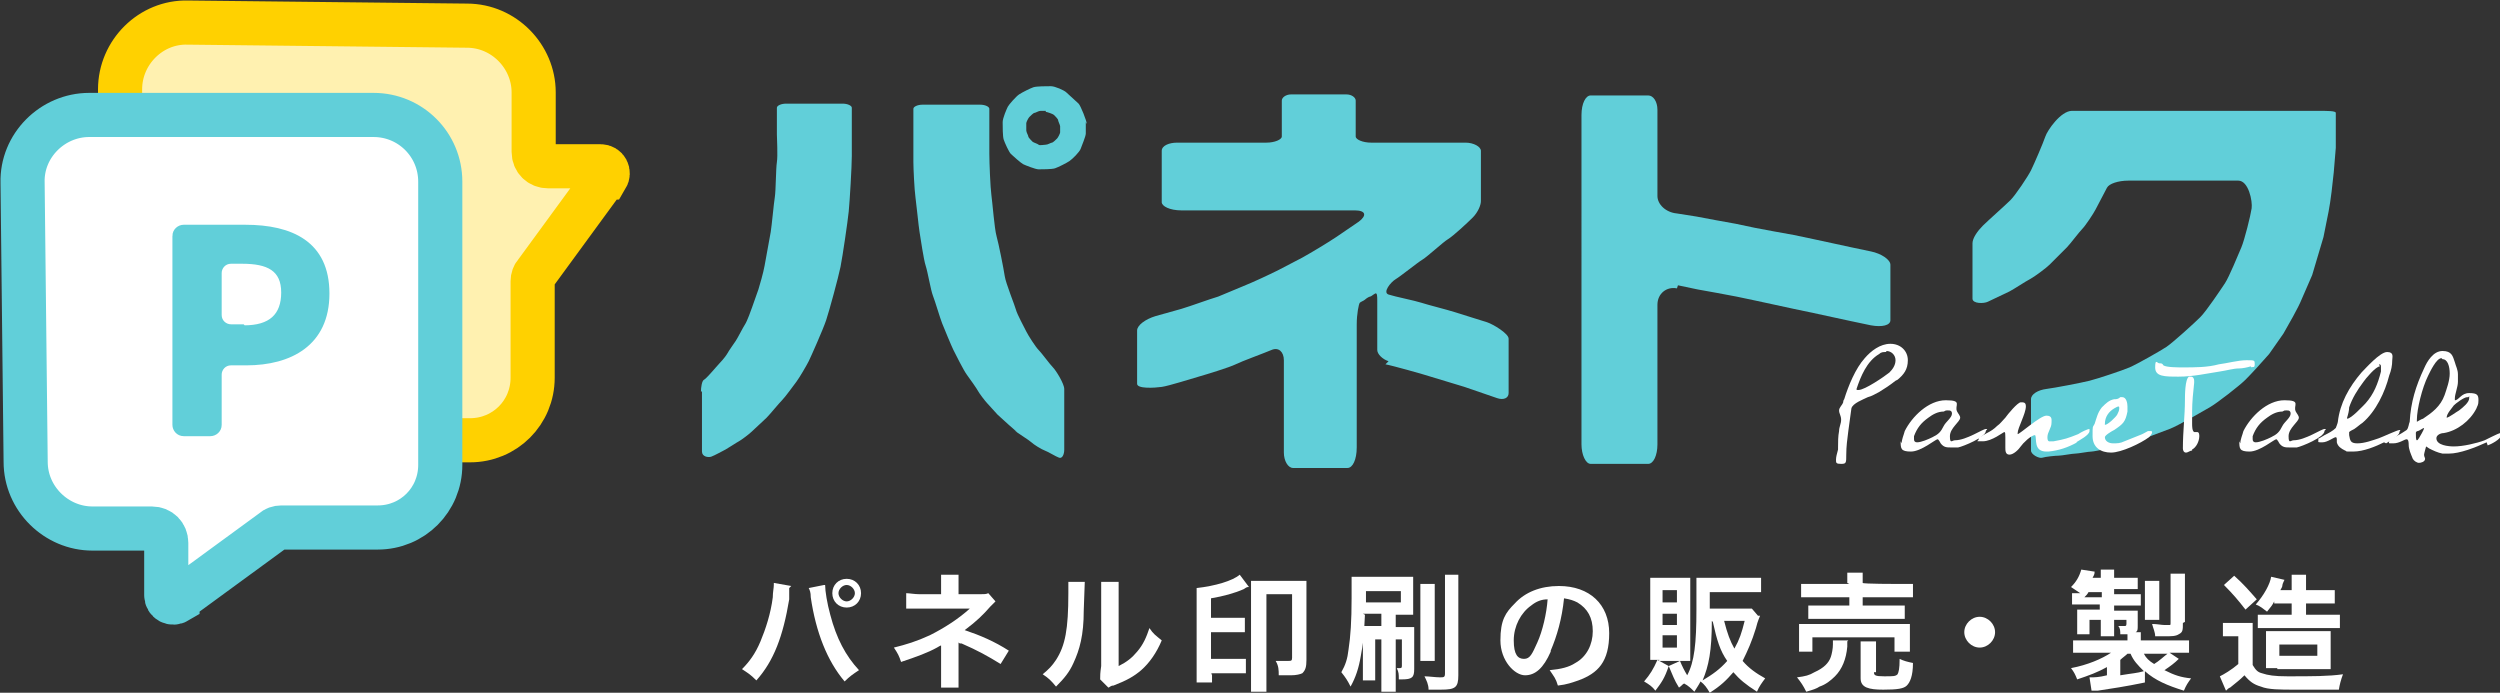 <?xml version="1.0" encoding="UTF-8"?>
<svg id="_レイヤー_1" data-name="レイヤー_1" xmlns="http://www.w3.org/2000/svg" width="243.6" height="67.5" version="1.1" viewBox="0 0 243.6 67.5">
  <rect x="0" y="0" width="243.6" height="67.5" fill="#333333" stroke="none"/>
  <!-- Generator: Adobe Illustrator 29.5.1, SVG Export Plug-In . SVG Version: 2.1.0 Build 141)  -->
  <defs>
    <style>
      .st0, .st1 {
        fill: #61cfd9;
      }

      .st2, .st3 {
        fill: #fff;
      }

      .st1 {
        stroke-width: .2px;
      }

      .st1, .st4, .st3 {
        stroke-miterlimit: 10;
      }

      .st1, .st3 {
        stroke: #61cfd9;
      }

      .st4 {
        fill: #fff1b0;
        stroke: #ffd100;
      }

      .st4, .st3 {
        stroke-width: 4.3px;
      }
    </style>
  </defs>
  <g>
    <path class="st2" d="M76.9,57.3c0,.1,0,.1,0,.2v.2s0,.4,0,.4v.3c-.6,3.6-1.5,6-3.2,7.9-.6-.6-.8-.7-1.4-1.1.7-.7,1.3-1.5,1.8-2.7.5-1.2,1-2.7,1.2-4.3,0-.5.1-.9.1-1.2v-.2l1.7.3ZM80.4,57c0,.6.2,1.8.5,2.9.6,2.3,1.5,4,2.8,5.4-.6.4-.9.6-1.4,1.1-1.7-2-2.8-4.8-3.3-8.2,0-.5-.1-.7-.2-.9l1.5-.3ZM83.9,57.8c0,.8-.6,1.4-1.4,1.4s-1.4-.6-1.4-1.4.6-1.4,1.4-1.4,1.4.6,1.4,1.4ZM81.7,57.8c0,.4.4.8.8.8s.8-.4.8-.8-.4-.8-.8-.8-.8.4-.8.8Z"/>
    <path class="st2" d="M91.7,67.2c0-.3,0-.7,0-1.1v-3.2c-.1,0-.2.1-.4.2-.9.5-2,.9-3.5,1.4-.2-.6-.3-.8-.7-1.4,1.2-.3,2.2-.6,3.5-1.2,1.4-.7,2.8-1.6,3.9-2.6h-.3q0,0-4.6,0c-.7,0-.9,0-1.3,0v-1.5c.3,0,.8.1,1.3.1h2.1v-1c0-.5,0-.6,0-.9h1.7c0,.2,0,.5,0,.9v1h2.1c.4,0,.6,0,.8-.1l.7.8c-.2.2-.2.2-.5.5-.7.8-1.3,1.4-2.5,2.3,1.5.5,2.9,1.1,4.3,2l-.8,1.3c-1.3-.8-2.2-1.3-3.8-2-.2,0-.2,0-.3-.1,0,.1,0,.5,0,.6v2.7c0,.5,0,.7,0,1.1h-1.7Z"/>
    <path class="st2" d="M105.7,56.7q0,.3-.1,2.8c0,2.4-.4,3.8-1,5.1-.4.9-.9,1.5-1.7,2.3-.5-.6-.7-.8-1.3-1.2.6-.5.9-.8,1.3-1.4.9-1.4,1.2-3,1.2-6.5s0-.8,0-1.1h1.7ZM109,56.6c0,.4,0,.6,0,1.2v7.1c.8-.4,1.3-.8,1.8-1.4.6-.7.9-1.4,1.2-2.3.4.6.6.7,1.2,1.2-.5,1.2-1.2,2.2-2,2.9-.7.6-1.4,1-2.7,1.5-.3,0-.4.2-.5.2l-.8-.8c0-.4,0-.6.1-1.3v-7c0,0,0-.4,0-.4,0-.3,0-.6,0-.8h1.7Z"/>
    <path class="st2" d="M118.1,65.5c0,.4,0,.6,0,1h-1.5c0-.4,0-.8,0-1.5v-6.7c0-.6,0-.8,0-1,1.8-.2,3.5-.7,4.2-1.3l.9,1.2c-.2,0-.2,0-.5.2-.9.4-2,.7-3.2.9v1.9h2.2c.5,0,.8,0,1.1,0v1.4c-.3,0-.6,0-1.1,0h-2.2v2.6h2.3c.5,0,.8,0,1.1,0v1.4c-.3,0-.6,0-1.1,0h-2.3v.2ZM126.2,56.6c.5,0,.8,0,1.1,0,0,.3,0,.6,0,1.1v6.6c0,.7-.1,1-.4,1.3-.2.1-.6.2-1.1.2s-.8,0-1.2,0c0-.5,0-.9-.3-1.4.5,0,.9,0,1.2,0s.4,0,.4-.3v-6.2h-2.5v7.9c0,.7,0,1.2,0,1.6h-1.5c0-.3,0-.9,0-1.6v-8.2c0-.5,0-.7,0-1,.3,0,.6,0,1.2,0h3Z"/>
    <path class="st2" d="M133,59.9c-.1,2.3-.2,2.9-.4,4-.2,1.2-.5,2.1-1,3-.3-.6-.5-.9-.9-1.4.4-.7.6-1.3.7-2.2.2-1.3.3-2.8.3-5s0-1.7,0-2.1c.5,0,.7,0,1.4,0h3.3c.5,0,.9,0,1.3,0,0,.3,0,.6,0,1.1v1.5c0,.5,0,.8,0,1.1-.4,0-.7,0-1.1,0h-.6v1.2h.9c.4,0,.7,0,.9,0,0,.3,0,.5,0,1v3.1c0,.8-.2,1-1.2,1s-.2,0-.3,0c0-.5,0-.7-.2-1.1.1,0,.3,0,.3,0,.1,0,.2,0,.2-.2v-2.6h-.6v3.7c0,.7,0,1.1,0,1.4h-1.4c0-.4,0-.8,0-1.4v-3.7h-.6v2.8c0,.6,0,.9,0,1.2h-1.2c0-.4,0-.8,0-1.3v-2.9c0-.6,0-.8,0-1.1.3,0,.5,0,1,0h.8v-1.2h-1.8ZM133.1,58.7h3.4v-1.1h-3.4v1.1ZM139.8,56.8c0,.3,0,.6,0,1.3v5c0,.7,0,1,0,1.3h-1.4c0-.3,0-.6,0-1.3v-4.9c0-.6,0-.9,0-1.3h1.4ZM142.1,56c0,.4,0,.7,0,1.5v8.3c0,1.2-.3,1.4-1.7,1.4s-.7,0-1.2,0c0-.5-.2-.9-.4-1.3.4,0,1.1.1,1.5.1s.5,0,.5-.4v-8.1c0-.7,0-1.1,0-1.5h1.5Z"/>
    <path class="st2" d="M151.1,63.5c-.7,1.6-1.5,2.3-2.5,2.3s-2.4-1.4-2.4-3.4.5-2.7,1.4-3.6c1-1.1,2.5-1.7,4.3-1.7,3,0,4.9,1.8,4.9,4.6s-1.1,3.9-3,4.6c-.6.2-1.1.4-2,.5-.2-.7-.4-.9-.8-1.5,1.1-.1,1.9-.3,2.5-.7,1.1-.6,1.7-1.8,1.7-3.1s-.5-2.2-1.5-2.8c-.4-.2-.7-.3-1.3-.4-.2,2-.7,3.7-1.3,5.1ZM149.2,59c-1,.7-1.7,2-1.7,3.4s.4,1.8,1,1.8.8-.5,1.3-1.6c.5-1.1.9-2.8,1-4.2-.6,0-1.1.2-1.6.6Z"/>
    <path class="st2" d="M162.6,64.9c-.4,1.2-.7,1.6-1.3,2.4-.3-.4-.6-.6-1.1-.9.6-.7.9-1.2,1.3-2.1l1.1.6ZM161.7,64.3c-.5,0-.7,0-.9,0,0-.4,0-.8,0-1.2v-5.7c0-.4,0-.8,0-1.1.3,0,.6,0,1.1,0h1.8c.5,0,.7,0,1,0,0,.3,0,.5,0,1v6c0,.5,0,.8,0,1.1-.3,0-.5,0-.9,0h-2.2ZM162,58.7h1.4v-1.2h-1.4v1.2ZM162,60.9h1.4v-1.1h-1.4v1.1ZM162,63.1h1.4v-1.2h-1.4v1.2ZM171.5,60c-.1.3-.2.4-.4,1.2-.4,1.3-.8,2.2-1.3,3.2.6.7,1.3,1.2,2.2,1.7-.3.4-.6.8-.8,1.3-1.1-.7-1.7-1.2-2.3-1.9-.7.8-1.2,1.3-2.3,2-.3-.5-.5-.8-.9-1.1-.2.4-.3.5-.6,1-.3-.3-.6-.6-1-.8-.2.1-.2.2-.5.4-.5-.8-.6-1.2-1-2.1l1.1-.5c.2.5.4.9.7,1.4.7-1.3.9-3.1.9-6.4,0-.5,0-1,0-1.5v-.2c0-.5,0-1,0-1.4.4,0,.9,0,1.4,0h3.5c.6,0,1,0,1.4,0v1.4c-.4,0-.8,0-1.4,0h-3.6v1.6h3.1c.5,0,.8,0,1,0l.6.7ZM166.8,60.5c0,2.9-.3,4.4-.9,5.8,1-.6,1.7-1.1,2.4-1.9-.7-1-1-2-1.4-3.8h0ZM168,60.5c.3,1.2.6,2,1,2.7.5-.9.7-1.5,1-2.7h-2.1Z"/>
    <path class="st2" d="M180,62.5c0,.1,0,.2,0,.5-.1,1.2-.5,2.2-1.2,2.9-.4.4-.9.8-1.5,1-.3.2-.6.3-1.3.5-.3-.6-.5-.9-.9-1.4.8-.1,1.2-.2,1.7-.5.9-.4,1.4-.9,1.6-1.5.1-.3.2-.8.2-1.2s0-.3,0-.4h1.5ZM175.3,63.5c0-.3,0-.6,0-.9v-.9c0-.4,0-.6,0-.9.4,0,.7,0,1.3,0h8.2c.6,0,.9,0,1.3,0,0,.3,0,.5,0,.9v.9c0,.4,0,.6,0,.9h-1.5v-1.4h-8v1.4h-1.4ZM180,56.8c0-.4,0-.7,0-1h1.5c0,.2,0,.5,0,1h0c0,.1,3.4.1,3.4.1.7,0,1.2,0,1.5,0v1.3c-.4,0-.8,0-1.5,0h-3.4v.8h2.8c.6,0,.9,0,1.3,0v1.3c-.3,0-.6,0-1.3,0h-6.8c-.6,0-.9,0-1.3,0v-1.3c.3,0,.6,0,1.3,0h2.7v-.8h-3.2c-.7,0-1,0-1.5,0v-1.3c.3,0,.8,0,1.5,0h3.2ZM182.6,65.5c0,.3.1.4,1,.4s1.1,0,1.3-.2c.1-.2.2-.5.2-1.5.4.2.8.3,1.3.4,0,1.3-.3,1.9-.6,2.2-.3.3-.9.4-2.3.4s-2.2-.2-2.2-1.1v-2.6c0-.5,0-.8,0-1h1.5c0,.3,0,.5,0,1v2Z"/>
    <path class="st2" d="M194.4,61.6c0,.8-.7,1.5-1.5,1.5s-1.5-.7-1.5-1.5.7-1.5,1.5-1.5,1.5.7,1.5,1.5Z"/>
    <path class="st2" d="M209,66.5c-1.9.4-3.3.6-4.6.8-.3,0-.4,0-.6,0l-.2-1.3h.1c.4,0,.8,0,1.6-.2v-.8c-.9.5-1.7.8-2.9,1.2-.2-.5-.3-.7-.6-1.1,1.6-.3,3-.9,3.9-1.5h-2.4c-.7,0-.9,0-1.3,0v-1.2c.4,0,.7,0,1.4,0h3.9v-.2c0-.1,0-.3,0-.4-.3,0-.4,0-.7,0,0-.3,0-.6-.2-.8.2,0,.5,0,.6,0s.2,0,.2-.2v-.4h-1.2v.6c0,.4,0,.7,0,1h-1.3c0-.4,0-.5,0-1v-.6h-1.1v.7c0,.4,0,.5,0,.7h-1.2,0c0-.3,0-.5,0-.8v-.9c0-.2,0-.3,0-.7.2,0,.5,0,.8,0h1.4v-.5h-1.6c-.5,0-.8,0-1.1,0v-1.1c.2,0,.4,0,.8,0-.3-.2-.6-.4-.9-.6.5-.5.8-1,1-1.7l1.3.2c0,.3-.1.4-.2.6h.8c0-.4,0-.6,0-.8h1.3c0,.3,0,.5,0,.8h1.2c.6,0,.8,0,1.1,0v1.1c-.3,0-.6,0-1.1,0h-1.2v.5h1.4c.7,0,.9,0,1.2,0v1.1c-.3,0-.7,0-1.2,0h-1.4v.5h1.3c.5,0,.7,0,1,0,0,.1,0,.3,0,.5v1c0,.3,0,.5-.2.6h.5c0,.3,0,.4,0,.6v.2h3.3c.7,0,1.1,0,1.4,0v1.2c-.4,0-.6,0-1.4,0h-.5l.9.6c-.4.4-.8.7-1.4,1.1,1,.5,1.6.7,2.6.8-.3.4-.5.7-.7,1.2-1.6-.5-2.8-1-3.8-1.9v1ZM204.8,58.2v-.5h-1.3c-.1.2-.2.3-.4.5h1.7ZM206.6,65.8c1.2-.2,1.6-.2,2.3-.4-.6-.6-1-1-1.3-1.7h-.3c-.2.2-.5.4-.7.6v1.5ZM208.9,63.7c.2.4.5.7,1,1,.5-.3.9-.7,1.3-1h-2.2ZM209,60.4c0-.3,0-.5,0-.8v-2.1c0-.3,0-.7,0-.9h1.4c0,.2,0,.5,0,.9v2c0,.4,0,.6,0,.9h-1.3ZM212.7,60.7c0,.7,0,.9-.4,1.1-.3.2-.7.2-1.4.2s-.6,0-.9,0c0-.4-.2-.8-.3-1.2.5,0,.9.1,1.2.1s.4,0,.5,0c.1,0,.1,0,.1-.3v-3.6c0-.4,0-.7,0-1.1h1.4c0,.3,0,.6,0,1.1v3.6Z"/>
    <path class="st2" d="M216.7,60.7c.3,0,.5,0,1,0h.9c.4,0,.6,0,.9,0,0,.4,0,.7,0,1.4v2.7c.3.5.5.7.9.8.6.2,1.2.3,2.5.3,2.4,0,4,0,5.4-.2q-.3.8-.4,1.5c-1.1,0-2.9,0-4.3,0s-2.6,0-3.3-.3c-.7-.2-1.1-.5-1.6-1.1-.5.5-.8.7-1.4,1.2-.1,0-.3.2-.4.3l-.6-1.4c.4-.2,1.1-.6,1.8-1.2v-2.7h-.7c-.3,0-.5,0-.8,0v-1.3ZM217.7,56.1c.9.8,1.5,1.5,2.2,2.3l-1.1,1c-.7-.9-1.2-1.5-2.1-2.4l1-.9ZM221.6,58.6c-.2.4-.3.5-.7,1-.4-.3-.6-.5-1.1-.7.8-.9,1.4-2,1.5-2.7l1.3.3s-.2.4-.2.5c0,.2-.1.3-.2.5h1.1v-.3c0-.6,0-.9,0-1.2h1.4c0,.3,0,.5,0,1.2v.3h1.5c.6,0,1,0,1.3,0v1.3c-.4,0-.7,0-1.3,0h-1.5v1.1h2.1c.6,0,.8,0,1.2,0v1.3c-.4,0-.7,0-1.2,0h-5.7c-.4,0-.7,0-1.1,0v-1.3c.3,0,.6,0,1.1,0h2.2v-1.1h-1.7ZM221.9,65.1c-.6,0-.8,0-1.1,0,0-.3,0-.4,0-1.3v-1.2q0-.8,0-1.1c.4,0,.7,0,1.3,0h3.7c.6,0,.9,0,1.3,0,0,.3,0,.5,0,1.3v1.2c0,.7,0,.9,0,1.2-.4,0-.6,0-1.2,0h-4ZM222.1,63.9h3.7v-1.1h-3.7v1.1Z"/>
  </g>
  <g>
    <g>
      <path class="st0" d="M68.3,38.2c0-.5.1-1.1.3-1.2s.7-.7.8-.8.6-.7.8-.9.6-.7.7-.9.6-.9.8-1.2.7-1.3.9-1.6.6-1.4.7-1.7.5-1.4.6-1.7.5-1.7.6-2.3.5-2.7.6-3.3.3-2.8.4-3.4.1-2.8.2-3.4,0-2.4,0-2.7v-2.6c0-.2.4-.4.9-.4h5.5c.5,0,.9.2.9.4v2.5c0,.2,0,1.2,0,2.2s-.2,4.4-.3,5.4-.6,4.4-.8,5.4-1.1,4.3-1.4,5.2-1.5,3.6-1.7,4-.9,1.6-1.2,2-1.1,1.5-1.4,1.8-1.2,1.4-1.5,1.7-1.3,1.2-1.5,1.4-1,.8-1.2.9-1.1.7-1.3.8-1.1.6-1.4.7-.9,0-.9-.5v-5.9ZM99.1,42.1c-.2-.2-.6-.5-.8-.7s-.9-.8-1.1-1-.8-.9-1-1.1-.8-1-.9-1.2-.8-1.2-1.1-1.6-1.1-2-1.3-2.4-.9-2.1-1.1-2.6-.7-2.2-.9-2.7-.5-2.3-.7-2.9-.5-2.7-.6-3.3-.3-2.7-.4-3.4-.2-2.8-.2-3.4,0-2.4,0-2.7v-2.5c0-.2.4-.4.9-.4h5.6c.5,0,.9.2.9.4v2.6c0,.2,0,1,0,1.8s.1,3.3.2,4,.3,3.3.5,4,.7,3.2.8,3.9,1,2.9,1.1,3.3.8,1.7,1,2.1.9,1.5,1.2,1.8,1.1,1.4,1.4,1.7,1.1,1.6,1.1,2.1v5.9c0,.5-.2.9-.5.8s-1.1-.6-1.4-.7-1.1-.6-1.3-.8-1.5-1-1.7-1.2ZM105.8,11.9c0,.3,0,.8,0,1.1s-.4,1.2-.5,1.5-.8,1-1.1,1.2-1.1.6-1.4.7-1.3.1-1.6.1-1.3-.4-1.5-.5-1-.8-1.2-1-.6-1.1-.7-1.4-.1-1.3-.1-1.7.4-1.3.5-1.5.8-1,1.1-1.2,1.1-.6,1.4-.7,1.3-.1,1.7-.1,1.3.4,1.5.6,1,.9,1.2,1.1.8,1.7.8,2ZM101.9,10.8c-.1,0-.3,0-.5,0s-.5.2-.6.2-.4.3-.5.4-.3.5-.3.6,0,.5,0,.7.2.5.2.6.3.4.4.5.5.2.6.3.5,0,.7,0,.5-.2.6-.2.4-.3.5-.4.3-.5.3-.6,0-.5,0-.6-.2-.5-.2-.6-.3-.4-.4-.5-.7-.3-.8-.3Z"/>
      <path class="st0" d="M135.3,35.2c-.6-.2-1.1-.7-1.1-1.1v-4.8c0-.4,0-.8-.2-.7s-.4.3-.5.3-.4.2-.5.3-.4.2-.5.3-.3,1.1-.3,2.1h0v4h0v4h0v4h0c0,1.2-.4,2-.9,2h-5.3c-.5,0-.9-.7-.9-1.5v-9c0-.8-.5-1.3-1.2-1s-2.9,1.1-3.5,1.4-2.9,1-3.6,1.2-2.9.9-3.6,1-2.4.2-2.4-.3v-5.2c0-.5.8-1.1,1.8-1.4l2.5-.7c1-.3,2.6-.9,3.6-1.2l2.4-1c1-.4,2.5-1.1,3.5-1.6l2.3-1.2c.9-.5,2.4-1.4,3.3-2l2.2-1.5c.8-.6.7-1.1-.4-1.1h-16.9c-1.1,0-1.9-.4-1.9-.8v-5c0-.5.7-.8,1.5-.8h8.7c.8,0,1.5-.3,1.5-.6v-3.5c0-.3.4-.6.9-.6h5.4c.5,0,.9.3.9.6v3.5c0,.3.7.6,1.5.6h9.2c.8,0,1.5.4,1.5.8v4.9c0,.4-.3,1.1-.8,1.6s-1.9,1.8-2.4,2.1-2,1.7-2.5,2-2.1,1.6-2.6,1.9-1.3,1.3-.7,1.5,2.6.6,3.2.8,2.6.7,3.2.9,2.6.8,3.2,1,2.1,1.1,2.1,1.6v5.3c0,.5-.5.7-1.1.5s-2.6-.9-3.2-1.1-2.7-.8-3.3-1-3.8-1.1-4.4-1.2Z"/>
      <path class="st0" d="M163.4,28.1c-1-.2-1.9.5-1.9,1.6v13.6c0,1.1-.4,1.9-.9,1.9h-5.6c-.5,0-.9-.9-.9-1.9V11.2c0-1.1.4-1.9.9-1.9h5.6c.5,0,.9.6.9,1.4v8.4c0,.8.8,1.6,1.9,1.7l1.9.3c1,.2,2.7.5,3.8.7l1.9.4c1,.2,2.7.5,3.8.7l1.9.4c1,.2,2.7.6,3.7.8l1.9.4c1,.2,1.9.8,1.9,1.3v5.4c0,.5-.8.7-1.9.5l-1.9-.4c-1-.2-2.7-.6-3.7-.8l-1.9-.4c-1-.2-2.7-.6-3.7-.8l-1.9-.4c-1-.2-2.7-.5-3.8-.7l-1.9-.4Z"/>
      <path class="st0" d="M197.9,38.9c0-.5.7-.9,1.5-1s3.4-.6,4.2-.8,3.2-1,3.9-1.3,3-1.6,3.6-2,2.7-2.3,3.3-2.9,2-2.7,2.4-3.3,1.3-2.8,1.6-3.5.9-3.1,1-3.8-.3-2.7-1.3-2.7h-10.7c-1,0-1.9.3-2.1.7s-.9,1.7-1.1,2.1-1,1.6-1.3,1.9-1.2,1.5-1.5,1.8-1.4,1.4-1.7,1.7-1.5,1.2-1.9,1.4-1.6,1-2,1.2-1.7.8-2.1,1-1.5.2-1.5-.3v-5.4c0-.5.5-1.2,1-1.7s2.2-2,2.7-2.5,1.7-2.3,2-2.9,1.2-2.7,1.4-3.3,1.5-2.5,2.6-2.5h23.8c1.1,0,1.9,0,1.9.2v1.3c0,.1,0,1.1,0,2.1l-.2,2.4c-.1,1-.3,2.8-.5,3.8l-.5,2.5c-.3,1-.8,2.7-1.1,3.7l-1,2.3c-.4,1-1.3,2.5-1.8,3.4l-1.4,2c-.7.8-1.7,1.9-2.3,2.5s-2.8,2.3-3.5,2.7-3.1,1.8-3.9,2.1-3.4,1.3-4.2,1.5-3.1.7-3.4.7-1.3.2-1.6.2-1.3.2-1.6.2-1.3.1-1.6.2-1.1-.3-1.1-.7v-5Z"/>
    </g>
    <path class="st4" d="M59,17.3l-6.8,9.3c-.2.2-.3.5-.3.8v9.4c0,3.4-2.7,6.1-6.1,6.1h-27.6c-3.6,0-6.5-2.9-6.5-6.5V8.7c0-3.6,3-6.6,6.6-6.5l27.2.3c3.6,0,6.5,3,6.5,6.5v5.8c0,.8.6,1.4,1.4,1.4h5.1c.6,0,.9.6.6,1.1Z"/>
    <path class="st3" d="M17.3,58.5l9.3-6.8c.2-.2.5-.3.8-.3h9.4c3.4,0,6.1-2.7,6.1-6.1v-27.6c0-3.6-2.9-6.5-6.5-6.5H8.7c-3.6,0-6.6,3-6.5,6.6l.3,27.2c0,3.6,3,6.5,6.5,6.5h5.8c.8,0,1.4.6,1.4,1.4v5.1c0,.6.6.9,1.1.6Z"/>
    <path class="st1" d="M16.9,23c0-.6.5-1,1-1h6c4.5,0,8.1,1.6,8.1,6.6s-3.7,6.9-8,6.9h-1.5c-.6,0-1,.5-1,1v4.9c0,.6-.5,1-1,1h-2.6c-.6,0-1-.5-1-1v-18.4ZM23.8,31.8c2.5,0,3.7-1.1,3.7-3.3s-1.4-2.9-3.9-2.9h-1.1c-.6,0-1,.5-1,1v4.1c0,.6.5,1,1,1h1.2Z"/>
  </g>
  <g>
    <path class="st2" d="M184.7,37.1c-.5.4-1.1.8-1.6,1.1-.4.2-.7.4-1.1.5-.4.2-1.5.6-1.6,1.1-.1.7-.2,1.5-.3,2.2-.1.8-.2,1.5-.2,2.3s0,.9-.5.9-.5-.1-.5-.4.1-.6.2-1v-.2c0-.5,0-1.1.1-1.6,0-.4.2-.7.2-1.1s-.2-.6-.2-.9.3-.5.4-.8c0,0,0-.2.1-.3.4-1.3,1.1-3,2-4,.6-.7,1.5-1.4,2.5-1.4s1.7.7,1.7,1.6-.4,1.4-1,1.9ZM183.8,34.3c-.3,0-.5,0-.7.2-1.2.7-1.8,2.2-2.2,3.4,0,0,0,0,0,0,0,.1,0,.1.2.1.6,0,2.5-1.3,3-1.7.3-.3.6-.7.6-1.2s-.4-.9-.9-.9Z"/>
    <path class="st2" d="M185.3,43.2c0-.4.2-.8.3-1.2.7-1.4,2.3-3,4-3s.8.5,1.1,1.1c.1.2.3.4.3.6,0,.4-1,1-1,1.8s.2.4.5.4c1.1,0,2.7-1.1,3-1.1s0,.1,0,.2c0,.6-2.2,1.5-2.7,1.6-.2,0-.5,0-.7,0-.4,0-.7,0-1-.4,0,0-.2-.4-.3-.4-.2,0-1.6,1.2-2.6,1.2s-1-.3-1-1ZM189.4,40.1h0c-.6,0-1.1.3-1.5.6-.7.5-1.1,1-1.4,1.8,0,.1,0,.2,0,.3,0,.2.1.3.3.3.4,0,1.1-.3,1.5-.5.6-.3.8-.5,1.1-1.1.2-.4.8-.8.8-1.2s-.4-.3-.6-.3Z"/>
    <path class="st2" d="M202.4,43.1c-.9.5-1.8.8-2.8.9,0,0-.1,0-.2,0-1.3,0-.9-1.3-1.1-1.6,0,0,0,0,0,0-.4,0-1.2.8-1.4,1.1-.2.3-.7.8-1.1.8s-.4-.4-.4-.7,0-.7,0-1,0-.5-.1-.5-1.2.9-2.1.9-.4,0-.4-.2,0-.2.1-.2c0,0,.5-.3.7-.4.4-.2.7-.4,1-.7.3-.2.5-.5.8-.8.2-.3,1.2-1.5,1.5-1.5s.5,0,.5.4c0,.7-.8,2.1-.8,2.6s0,.1,0,.1c.2,0,2.2-1.8,2.8-1.8s.5.4.5.7c0,.5-.4.9-.4,1.4s.2.4.4.4.2,0,.2,0c1.1-.2,1.4-.3,2.4-.7.3-.2.9-.5,1.1-.5,0,0,0,.1,0,.2,0,.4-1,.9-1.3,1.1Z"/>
    <path class="st2" d="M209.4,42.6c-.8.6-2.7,1.5-3.7,1.5s-1.8-.5-1.8-1.6,0-.8.2-1.2c.2-.6.3-1.1.7-1.6.4-.4.7-.7,1.2-.8.2,0,.4,0,.6-.2,0,0,.1,0,.2,0,.4,0,.5.6.5.9s0,.4,0,.5c-.2,1-.4,1.2-1.3,1.8-.2.1-.9.5-.9.7,0,.4.4.6.8.6s.7,0,1.1-.2c.5-.2,1-.4,1.5-.6.3-.1.6-.3.8-.4,0,0,.2,0,.2,0,.1,0,.2,0,.2.1,0,.2-.2.4-.4.6ZM206.5,39.6c-.2,0-.3.1-.5.2-.5.3-.9.8-.9,1.5s0,.1,0,.1c.3,0,1.1-.8,1.2-1,.1-.2.2-.4.2-.6s0-.2-.2-.2Z"/>
    <path class="st2" d="M219.3,35.7c-.3.1-.8.2-1.1.2-.6,0-1.2.2-1.9.3-1.3.2-2.6.5-4,.5s-2.3,0-2.3-.9.2-.4.4-.4.3,0,.4.2c.3.2,1.4.2,1.9.2,1.2,0,2.4,0,3.5-.3.8-.1,1.9-.4,2.7-.4s.8,0,.8.4-.2.2-.3.3ZM213.6,43.9c-.2,0-.4.2-.6.2s-.3-.2-.3-.4h0c0-1.7.2-3.2.2-4.7,0-.4,0-2.1.4-2.3,0,0,.2,0,.2,0,.2,0,.3.2.3.4s0,.1,0,.2c-.1.9-.2,1.9-.2,2.8s0,.8,0,1.2c0,.2,0,.7.2.8,0,0,.2,0,.3,0,.2,0,.2.3.2.4,0,.5-.3,1.1-.7,1.3Z"/>
    <path class="st2" d="M218.3,43.2c0-.4.2-.8.3-1.2.7-1.4,2.3-3,4-3s.8.5,1.1,1.1c.1.2.3.4.3.6,0,.4-1,1-1,1.8s.2.4.5.4c1.1,0,2.7-1.1,3-1.1s0,.1,0,.2c0,.6-2.2,1.5-2.7,1.6-.2,0-.5,0-.7,0-.4,0-.7,0-1-.4,0,0-.2-.4-.3-.4-.2,0-1.6,1.2-2.6,1.2s-1-.3-1-1ZM222.4,40.1h0c-.6,0-1.1.3-1.5.6-.7.5-1.1,1-1.4,1.8,0,.1,0,.2,0,.3,0,.2.1.3.3.3.4,0,1.1-.3,1.5-.5.6-.3.8-.5,1.1-1.1.2-.4.8-.8.8-1.2s-.4-.3-.6-.3Z"/>
    <path class="st2" d="M232.3,43.1c-.8.4-2,.9-3,.9s-.5,0-.8-.1c-.4-.2-.7-.4-.8-.8,0,0,0-.2,0-.3,0,0,0-.2-.1-.2-.2,0-.8.5-1.3.5s-.4,0-.4-.2,0-.2.1-.2l.5-.3c.4-.2.8-.4,1.1-.7,0,0,.2-.5.2-.6.2-1.8,1.1-3.4,2.3-4.8.4-.4,1.8-2,2.5-2s.5.5.5.8c0,.5-.1,1-.3,1.5-.4,1.6-1.3,3.5-2.6,4.6-.3.2-.5.4-.8.6-.2.1-.4.2-.5.3,0,0,0,0,0,.1s0,.1,0,.2c.1.5.1.8.8.8s1.5-.3,2.1-.5c.3-.1,1.8-.8,2-.8s0,.1,0,.2c0,.4-1,.9-1.3,1.1ZM231.9,35.7c-.4,0-1.4,1.2-1.6,1.5-.6.8-1.1,1.6-1.4,2.5,0,.3-.1.7-.2,1,0,0,0,0,0,.1,0,0,0,0,0,0,.4,0,1.5-1.2,1.8-1.5.8-.9,1.2-1.9,1.5-3.1,0-.1,0-.2,0-.4s0-.3-.2-.3Z"/>
    <path class="st2" d="M242.3,43.1c-1.1.5-2.6,1.1-3.7,1.1s-.4,0-.6,0c-.5-.1-.9-.3-1.3-.5,0,0-.3-.2-.3-.2s-.2.7-.2.8c0,.2.1.3.1.4,0,.3-.4.4-.6.4s-.5-.2-.6-.4c-.2-.5-.4-.9-.4-1.4,0-.1,0-.5-.2-.5s-.7.4-1.3.4-.4,0-.4-.2,0-.2.1-.2c0,0,.5-.2.6-.3.4-.2.7-.4,1-.6.2-.2.2-.6.3-.8.1-1.9.6-3.5,1.4-5.2.3-.7.9-1.7,1.8-1.7s1,.5,1.2,1.1c.1.4.3.7.3,1.2s0,.4,0,.7c0,.5-.3,1.2-.3,1.6s0,.2,0,.2c.4,0,.6-.7,1.4-.7s.9.2.9.7-.1.5-.2.8c-.6,1.2-1.9,2.2-3.2,2.4-.3,0-.7.2-.7.5,0,.7,1.2.8,1.7.8.9,0,2.2-.3,3-.6.2-.1,1.4-.7,1.5-.7s.1.1.1.2c0,.4-1,.9-1.3,1ZM236.2,41.7c-.1,0-.5.3-.6.3,0,0-.2,0-.2.2h0c0,.3,0,.7.1.7s.1-.1.2-.2c.1-.2.5-.8.5-1s0,0,0,0ZM237.9,34.9c-.5,0-1.1,1.3-1.3,1.7-.6,1.2-1.1,3.3-1.1,4.3s0,.2,0,.2.5-.3.6-.3c.9-.6,1.7-1.2,2.1-2.3.2-.6.5-1.4.5-2.1s-.2-1.4-.7-1.4ZM240.4,38.7c-.3,0-1.1.6-1.3.8-.2.3-.7.8-.7,1.2s0,0,0,0c.2,0,1-.6,1.2-.7.4-.3,1-.8,1-1.2s0-.1-.1-.1Z"/>
  </g>
</svg>
